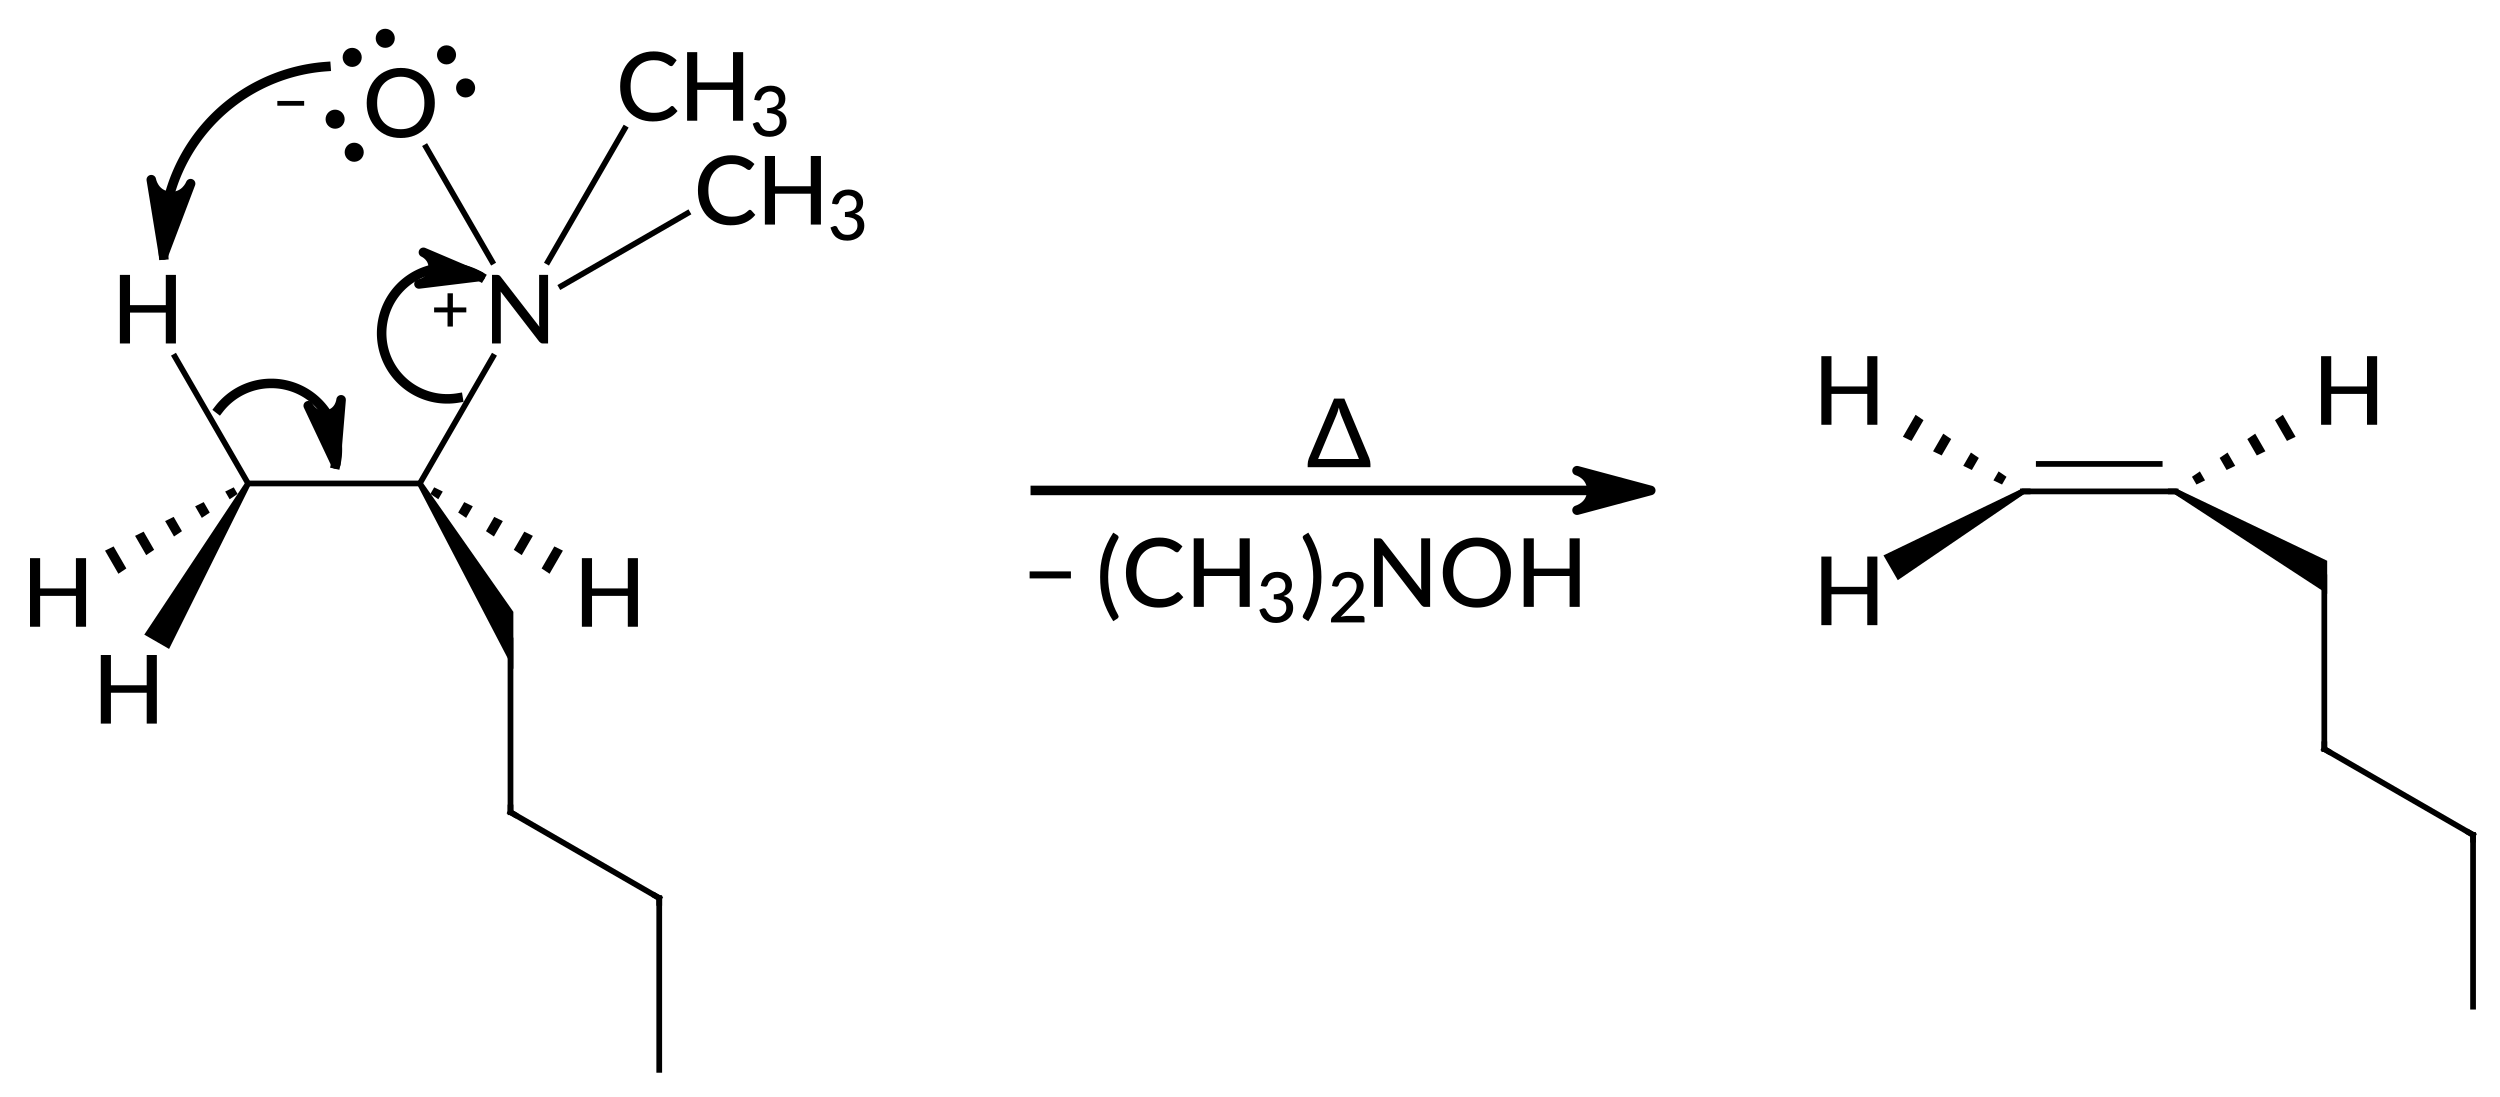 <?xml version="1.0"?>
<!DOCTYPE svg PUBLIC '-//W3C//DTD SVG 1.0//EN'
          'http://www.w3.org/TR/2001/REC-SVG-20010904/DTD/svg10.dtd'>
<svg style="fill-opacity:1; color-rendering:auto; color-interpolation:auto; text-rendering:auto; stroke:black; stroke-linecap:square; stroke-miterlimit:10; shape-rendering:auto; stroke-opacity:1; fill:black; stroke-dasharray:none; font-weight:normal; stroke-width:1; font-family:'Dialog'; font-style:normal; stroke-linejoin:miter; font-size:12px; stroke-dashoffset:0; image-rendering:auto;" xmlns="http://www.w3.org/2000/svg" width="262" viewBox="0 0 262.0 115.0" xmlns:xlink="http://www.w3.org/1999/xlink" height="115"
><!--Generated in ChemDoodle 11.7.0: PD94bWwgdmVyc2lvbj0iMS4wIiBlbmNvZGluZz0iVVRGLTgiIHN0YW5kYWxvbmU9Im5vIj8+DQo8ZCBjZHM9InM6QUNTIERvY3VtZW50IDE5OTYiIGY9InM6aWN4bWwiIGlkPSIxIiBtdj0iczozLjMuMCIgcD0iczpDaGVtRG9vZGxlIiBwYz0iaToxIiBwcj0iaToxIiB2PSJzOjExLjcuMCI+DQogICAgPHAgYjEwPSJiOnRydWUiIGIxMDU9ImI6dHJ1ZSIgYjEwNj0iYjpmYWxzZSIgYjEwNz0iYjpmYWxzZSIgYjEwOT0iYjpmYWxzZSIgYjExMD0iYjpmYWxzZSIgYjExMT0iYjp0cnVlIiBiMTEyPSJiOnRydWUiIGIxMTQ9ImI6dHJ1ZSIgYjExNT0iYjpmYWxzZSIgYjExNj0iYjp0cnVlIiBiMTE4PSJiOnRydWUiIGIxMjE9ImI6dHJ1ZSIgYjEyOT0iYjpmYWxzZSIgYjEzMT0iYjpmYWxzZSIgYjEzMj0iYjpmYWxzZSIgYjEzMz0iYjp0cnVlIiBiMTQ1PSJiOmZhbHNlIiBiMTQ2PSJiOnRydWUiIGIxNDc9ImI6ZmFsc2UiIGIxNTI9ImI6ZmFsc2UiIGIxNTU9ImI6dHJ1ZSIgYjE2Nj0iYjp0cnVlIiBiMTY3PSJiOnRydWUiIGIxNzA9ImI6ZmFsc2UiIGIxNzE9ImI6dHJ1ZSIgYjE3Mz0iYjp0cnVlIiBiMTc5PSJiOnRydWUiIGIyMDE9ImI6ZmFsc2UiIGIyMTY9ImI6dHJ1ZSIgYjIyNj0iYjp0cnVlIiBiMjI3PSJiOmZhbHNlIiBiMjM9ImI6dHJ1ZSIgYjI0PSJiOmZhbHNlIiBiMjQ1PSJiOnRydWUiIGIyNDY9ImI6dHJ1ZSIgYjI0Nz0iYjpmYWxzZSIgYjI0OD0iYjpmYWxzZSIgYjI1NT0iYjpmYWxzZSIgYjI1Nj0iYjp0cnVlIiBiMzU9ImI6ZmFsc2UiIGI0MD0iYjpmYWxzZSIgYjQxPSJiOnRydWUiIGI0Mj0iYjpmYWxzZSIgYjkwPSJiOmZhbHNlIiBiOTM9ImI6dHJ1ZSIgYzEwPSJjOjEyOCwxMjgsMTI4IiBjMTE9ImM6MTI4LDAsMCIgYzEyPSJjOjI1NSwyNTUsMjU1IiBjMTk9ImM6MCwwLDAiIGMyPSJjOjAsMCwwIiBjMz0iYzowLDAsMCIgYzQ9ImM6MTI4LDEyOCwxMjgiIGM1PSJjOjI1NSwyNTUsMjU1IiBjNj0iYzowLDAsMCIgYzc9ImM6MjU1LDI1NSwyNTUiIGM4PSJjOjAsMCwwIiBjOT0iYzowLDAsMCIgZjE9ImY6MTQuNCIgZjEwPSJmOjguMCIgZjExPSJmOjAuNTIzNTk4OCIgZjEyPSJmOjIuMCIgZjEzPSJmOjIuNSIgZjE0PSJmOjEuMCIgZjE1PSJmOjAuMCIgZjE2PSJmOjMuMCIgZjE3PSJmOjIuMCIgZjE4PSJmOjQuMCIgZjE5PSJmOjAuMTA0NzE5NzYiIGYyPSJmOjAuNiIgZjIxPSJmOjEuNiIgZjIyPSJmOjMuMCIgZjIzPSJmOjAuMCIgZjI0PSJmOjEwLjAiIGYyNT0iZjoxLjAiIGYyOD0iZjoxLjAiIGYyOT0iZjoxLjAiIGYzPSJmOjAuNSIgZjMwPSJmOjAuMyIgZjMxPSJmOjAuMyIgZjM0PSJmOjYuMCIgZjM1PSJmOjUuNDk3Nzg3IiBmMzY9ImY6MC43IiBmMzc9ImY6MS4wIiBmMzg9ImY6My4wIiBmMzk9ImY6MS4yIiBmND0iZjo1LjAiIGY0MD0iZjowLjAiIGY0MT0iZjoxLjAiIGY0Mj0iZjoxMC4wIiBmNDM9ImY6MTAuMCIgZjQ0PSJmOjAuNTIzNTk4OCIgZjQ1PSJmOjUuMCIgZjQ2PSJmOjEuMCIgZjQ3PSJmOjMuMCIgZjQ4PSJmOjEuMiIgZjQ5PSJmOjAuMCIgZjU9ImY6MC4xOCIgZjUxPSJmOjIwLjAiIGY1Mj0iZjo1LjAiIGY1Mz0iZjoxNS4wIiBmNTQ9ImY6MC4zIiBmNTU9ImY6MS4wIiBmNTY9ImY6MC41IiBmNTc9ImY6MS4wIiBmNTg9ImY6Mi4wIiBmNTk9ImY6NC4wIiBmNj0iZjoxLjA0NzE5NzYiIGY2MT0iZjoyLjAiIGY2Mj0iZjoxMC4wIiBmNjM9ImY6MS4wIiBmNjU9ImY6NS4wIiBmNjY9ImY6NC4wIiBmNjc9ImY6MjAuMCIgZjY4PSJmOjAuNCIgZjY5PSJmOjMuMCIgZjc9ImY6MS41IiBmNzA9ImY6MTIuMCIgZjcxPSJmOjEwLjAiIGY5PSJmOjAuNyIgaTE1PSJpOjIiIGkxNj0iaTowIiBpMTc9Imk6MCIgaTI9Imk6NzkyIiBpMjI9Imk6MiIgaTI2PSJpOjEiIGkzPSJpOjYxMiIgaTMzPSJpOjAiIGkzNz0iaTowIiBpND0iaTozNiIgaTQwPSJpOjEiIGk0Mz0iaToxIiBpNT0iaTozNiIgaTY9Imk6MzYiIGk3PSJpOjM2IiBpZD0iMiIgczIwPSJzOkJhc2ljIiBzMjI9InM6QW5nc3Ryb20iIHQxPSJ0OkxhdG8gTWVkaXVtLDAsMTAiIHQyPSJ0OlRpbWVzIE5ldyBSb21hbiwwLDEyIi8+DQogICAgPGFuIGE9InM6bnVsbCIgY2k9InM6bnVsbCIgY249InM6bnVsbCIgY3M9InM6bnVsbCIgZD0iczpudWxsIiBpZD0iMyIgaz0iczpudWxsIiB0PSJzOm51bGwiLz4NCiAgICA8Y3QgaWQ9IjQiLz4NCiAgICA8ZnQgaWQ9IjUiPg0KICAgICAgICA8X2YgdmFsdWU9IkxhdG8gTWVkaXVtIi8+DQogICAgPC9mdD4NCiAgICA8YSBhdDI9ImI6ZmFsc2UiIGF0Mz0iZDowLjAiIGF0ND0iaTowIiBjbzE9ImI6ZmFsc2UiIGlkPSI2IiBsPSJzOkMiIHA9InAzOjIzNy4wLDQzNi41LDAuMCIvPg0KICAgIDxhIGF0Mj0iYjpmYWxzZSIgYXQzPSJkOjAuMCIgYXQ0PSJpOjAiIGNvMT0iYjpmYWxzZSIgaWQ9IjciIGw9InM6QyIgcD0icDM6MjUzLjAsNDM2LjUsMC4wIi8+DQogICAgPGEgYXQyPSJiOmZhbHNlIiBhdDM9ImQ6MC4wIiBhdDQ9Imk6MCIgY28xPSJiOmZhbHNlIiBpZD0iOCIgbD0iczpIIiBwPSJwMzoyMTguODEzNDgsNDQ3LjAsMC4wIi8+DQogICAgPGEgYXQyPSJiOmZhbHNlIiBhdDM9ImQ6MC4wIiBhdDQ9Imk6MCIgY28xPSJiOmZhbHNlIiBpZD0iOSIgbD0iczpIIiBwPSJwMzoyMTguODEzNDgsNDI2LjAsMC4wIi8+DQogICAgPGEgYXQyPSJiOmZhbHNlIiBhdDM9ImQ6MC4wIiBhdDQ9Imk6MCIgY28xPSJiOmZhbHNlIiBpZD0iMTAiIGw9InM6QyIgcD0icDM6MjY4LjU4ODQ0LDQ0NS41LDAuMCIvPg0KICAgIDxhIGF0Mj0iYjpmYWxzZSIgYXQzPSJkOjAuMCIgYXQ0PSJpOjAiIGNvMT0iYjpmYWxzZSIgaWQ9IjExIiBsPSJzOkgiIHA9InAzOjI3MS4xODY1Miw0MjYuMCwwLjAiLz4NCiAgICA8YSBhdDI9ImI6ZmFsc2UiIGF0Mz0iZDowLjAiIGF0ND0iaTowIiBjbzE9ImI6ZmFsc2UiIGlkPSIxMiIgbD0iczpDIiBwPSJwMzoyNjguNTg4NDQsNDYzLjUsMC4wIi8+DQogICAgPGEgYXQyPSJiOmZhbHNlIiBhdDM9ImQ6MC4wIiBhdDQ9Imk6MCIgY28xPSJiOmZhbHNlIiBpZD0iMTMiIGw9InM6QyIgcD0icDM6Mjg0LjE3NjksNDcyLjQ5OTk3LDAuMCIvPg0KICAgIDxhIGF0Mj0iYjpmYWxzZSIgYXQzPSJkOjAuMCIgYXQ0PSJpOjAiIGNvMT0iYjpmYWxzZSIgaWQ9IjE0IiBsPSJzOkMiIHA9InAzOjI4NC4xNzY5LDQ5MC40OTk5NCwwLjAiLz4NCiAgICA8YiBhMT0iaTo2IiBhMj0iaTo3IiBibzI9ImI6ZmFsc2UiIGJvMz0iaToyIiBjbzE9ImI6ZmFsc2UiIGlkPSIxNSIgdD0iczpEb3VibGUiIHQxPSJ0OkRpYWxvZywwLDEwIiB6bz0iczo2NyIvPg0KICAgIDxiIGExPSJpOjYiIGEyPSJpOjgiIGJvMj0iYjpmYWxzZSIgYm8zPSJpOjIiIGNvMT0iYjpmYWxzZSIgaWQ9IjE2IiB0PSJzOlByb3RydWRpbmciIHQxPSJ0OkRpYWxvZywwLDEwIiB6bz0iczo2OSIvPg0KICAgIDxiIGExPSJpOjYiIGEyPSJpOjkiIGJvMj0iYjpmYWxzZSIgYm8zPSJpOjIiIGNvMT0iYjpmYWxzZSIgaWQ9IjE3IiB0PSJzOlJlY2Vzc2VkIiB0MT0idDpEaWFsb2csMCwxMCIgem89InM6NzEiLz4NCiAgICA8YiBhMT0iaTo3IiBhMj0iaToxMCIgYm8yPSJiOmZhbHNlIiBibzM9Imk6MiIgY28xPSJiOmZhbHNlIiBpZD0iMTgiIHQ9InM6UHJvdHJ1ZGluZyIgdDE9InQ6RGlhbG9nLDAsMTAiIHpvPSJzOjY4Ii8+DQogICAgPGIgYTE9Imk6NyIgYTI9Imk6MTEiIGJvMj0iYjpmYWxzZSIgYm8zPSJpOjIiIGNvMT0iYjpmYWxzZSIgaWQ9IjE5IiB0PSJzOlJlY2Vzc2VkIiB0MT0idDpEaWFsb2csMCwxMCIgem89InM6NzAiLz4NCiAgICA8YiBhMT0iaToxMCIgYTI9Imk6MTIiIGJvMj0iYjpmYWxzZSIgYm8zPSJpOjIiIGNvMT0iYjpmYWxzZSIgaWQ9IjIwIiB0PSJzOlNpbmdsZSIgdDE9InQ6RGlhbG9nLDAsMTAiIHpvPSJzOjcyIi8+DQogICAgPGIgYTE9Imk6MTIiIGEyPSJpOjEzIiBibzI9ImI6ZmFsc2UiIGJvMz0iaToyIiBjbzE9ImI6ZmFsc2UiIGlkPSIyMSIgdD0iczpTaW5nbGUiIHQxPSJ0OkRpYWxvZywwLDEwIiB6bz0iczo3MyIvPg0KICAgIDxiIGExPSJpOjEzIiBhMj0iaToxNCIgYm8yPSJiOmZhbHNlIiBibzM9Imk6MiIgY28xPSJiOmZhbHNlIiBpZD0iMjIiIHQ9InM6U2luZ2xlIiB0MT0idDpEaWFsb2csMCwxMCIgem89InM6NzQiLz4NCiAgICA8YSBhdDI9ImI6ZmFsc2UiIGF0Mz0iZDowLjAiIGF0ND0iaTowIiBjbzE9ImI6ZmFsc2UiIGlkPSIyMyIgbD0iczpDIiBwPSJwMzo1MS4wLDQzNS42NjY3LDAuMCIvPg0KICAgIDxhIGF0Mj0iYjpmYWxzZSIgYXQzPSJkOjAuMCIgYXQ0PSJpOjAiIGNvMT0iYjpmYWxzZSIgaWQ9IjI0IiBsPSJzOkMiIHA9InAzOjY5LjAsNDM1LjY2NjcsMC4wIi8+DQogICAgPGEgYXQyPSJiOmZhbHNlIiBhdDM9ImQ6MC4wIiBhdDQ9Imk6MCIgY28xPSJiOmZhbHNlIiBpZD0iMjUiIGw9InM6SCIgcD0icDM6MzEuMDgxNDEzLDQ0Ny4xNjY3LDAuMCIvPg0KICAgIDxhIGF0Mj0iYjpmYWxzZSIgYXQzPSJkOjAuMCIgYXQ0PSJpOjAiIGNvMT0iYjpmYWxzZSIgaWQ9IjI2IiBsPSJzOkgiIHA9InAzOjM4LjUsNDU3LjMxNzMyLDAuMCIvPg0KICAgIDxhIGF0Mj0iYjpmYWxzZSIgYXQzPSJkOjAuMCIgYXQ0PSJpOjAiIGNvMT0iYjpmYWxzZSIgaWQ9IjI3IiBsPSJzOkgiIHA9InAzOjQwLjUsNDE3LjQ4MDE2LDAuMCIvPg0KICAgIDxhIGF0Mj0iYjpmYWxzZSIgYXQzPSJkOjAuMCIgYXQ0PSJpOjAiIGNvMT0iYjpmYWxzZSIgaWQ9IjI4IiBsPSJzOkgiIHA9InAzOjg4LjkxODU4LDQ0Ny4xNjY3LDAuMCIvPg0KICAgIDxhIGF0Mj0iYjpmYWxzZSIgYXQzPSJkOjAuMCIgYXQ0PSJpOjAiIGNvMT0iYjpmYWxzZSIgaWQ9IjI5IiBsPSJzOkMiIHA9InAzOjc4LjUsNDUyLjEyMTIsMC4wIi8+DQogICAgPGEgYXQyPSJiOmZhbHNlIiBhdDM9ImQ6MC4wIiBhdDQ9Imk6MCIgY28xPSJiOmZhbHNlIiBpZD0iMzAiIGw9InM6TiIgcD0icDM6NzkuNSw0MTcuNDgwMTYsMC4wIj4NCiAgICAgICAgPGMgYT0iYjpmYWxzZSIgYzQ9ImM6MCwwLDAiIGNvMT0iYjpmYWxzZSIgaWQ9IjMxIiBtPSJmOjEuMCIgcD0icDM6NzIuMTgyMDcsNDE3LjQ4MDE2LDAuMCIvPg0KICAgIDwvYT4NCiAgICA8YSBhdDI9ImI6ZmFsc2UiIGF0Mz0iZDowLjAiIGF0ND0iaTowIiBjbzE9ImI6ZmFsc2UiIGlkPSIzMiIgbD0iczpDIiBwPSJwMzo3OC41LDQ3MC4xMjEyLDAuMCIvPg0KICAgIDxhIGF0Mj0iYjpmYWxzZSIgYXQzPSJkOjAuMCIgYXQ0PSJpOjAiIGNvMT0iYjpmYWxzZSIgaWQ9IjMzIiBsPSJzOk8iIHA9InAzOjY3LjAsMzk1LjgyOTUzLDAuMCI+DQogICAgICAgIDxjIGE9ImI6ZmFsc2UiIGM0PSJjOjAsMCwwIiBjbzE9ImI6ZmFsc2UiIGlkPSIzNCIgbT0iZjotMS4wIiBwPSJwMzo1NS40NzAxMjMsMzk1LjgyOTUzLDAuMCIvPg0KICAgICAgICA8c3kgYT0iYjpmYWxzZSIgYzQ9ImM6MCwwLDAiIGNvMT0iYjpmYWxzZSIgaWQ9IjM1IiBwPSJwMzo3Mi43OTU4NCwzOTIuNDgzMjgsMC4wIiB0PSJpOjEiLz4NCiAgICAgICAgPHN5IGE9ImI6ZmFsc2UiIGM0PSJjOjAsMCwwIiBjbzE9ImI6ZmFsc2UiIGlkPSIzNiIgcD0icDM6NjMuNjQyMzgsMzkwLjAxMzk4LDAuMCIgdD0iaToxIi8+DQogICAgICAgIDxzeSBhPSJiOmZhbHNlIiBjND0iYzowLDAsMCIgY28xPSJiOmZhbHNlIiBpZD0iMzciIHA9InAzOjYxLjEyMTQsMzk5LjIyMzUsMC4wIiB0PSJpOjEiLz4NCiAgICA8L2E+DQogICAgPGEgYXQyPSJiOmZhbHNlIiBhdDM9ImQ6MC4wIiBhdDQ9Imk6MCIgYjE0Nz0iYjp0cnVlIiBjbzE9ImI6ZmFsc2UiIGkxNj0iaToyIiBpZD0iMzgiIGw9InM6QyIgcD0icDM6OTMuMCwzOTQuMDk3NDcsMC4wIi8+DQogICAgPGEgYXQyPSJiOmZhbHNlIiBhdDM9ImQ6MC4wIiBhdDQ9Imk6MCIgYjE0Nz0iYjp0cnVlIiBjbzE9ImI6ZmFsc2UiIGkxNj0iaToyIiBpZD0iMzkiIGw9InM6QyIgcD0icDM6MTAxLjE1MDYyLDQwNC45ODAxNiwwLjAiLz4NCiAgICA8YSBhdDI9ImI6ZmFsc2UiIGF0Mz0iZDowLjAiIGF0ND0iaTowIiBjbzE9ImI6ZmFsc2UiIGlkPSI0MCIgbD0iczpDIiBwPSJwMzo5NC4wODg0NTUsNDc5LjEyMTIsMC4wIi8+DQogICAgPGEgYXQyPSJiOmZhbHNlIiBhdDM9ImQ6MC4wIiBhdDQ9Imk6MCIgY28xPSJiOmZhbHNlIiBpZD0iNDEiIGw9InM6QyIgcD0icDM6OTQuMDg4NDU1LDQ5Ny4xMjExNSwwLjAiLz4NCiAgICA8YiBhMT0iaToyMyIgYTI9Imk6MjQiIGJvMj0iYjpmYWxzZSIgYm8zPSJpOjIiIGNvMT0iYjpmYWxzZSIgaWQ9IjQyIiB0PSJzOlNpbmdsZSIgdDE9InQ6RGlhbG9nLDAsMTAiIHpvPSJzOjQwIi8+DQogICAgPGIgYTE9Imk6MjMiIGEyPSJpOjI1IiBibzI9ImI6ZmFsc2UiIGJvMz0iaToyIiBjbzE9ImI6ZmFsc2UiIGlkPSI0MyIgdD0iczpSZWNlc3NlZCIgdDE9InQ6RGlhbG9nLDAsMTAiIHpvPSJzOjYzIi8+DQogICAgPGIgYTE9Imk6MjMiIGEyPSJpOjI2IiBibzI9ImI6ZmFsc2UiIGJvMz0iaToyIiBjbzE9ImI6ZmFsc2UiIGlkPSI0NCIgdD0iczpQcm90cnVkaW5nIiB0MT0idDpEaWFsb2csMCwxMCIgem89InM6NjUiLz4NCiAgICA8YiBhMT0iaToyMyIgYTI9Imk6MjciIGJvMj0iYjpmYWxzZSIgYm8zPSJpOjIiIGNvMT0iYjpmYWxzZSIgaWQ9IjQ1IiB0PSJzOlNpbmdsZSIgdDE9InQ6RGlhbG9nLDAsMTAiIHpvPSJzOjQyIi8+DQogICAgPGIgYTE9Imk6MjQiIGEyPSJpOjI4IiBibzI9ImI6ZmFsc2UiIGJvMz0iaToyIiBjbzE9ImI6ZmFsc2UiIGlkPSI0NiIgdD0iczpSZWNlc3NlZCIgdDE9InQ6RGlhbG9nLDAsMTAiIHpvPSJzOjY0Ii8+DQogICAgPGIgYTE9Imk6MjQiIGEyPSJpOjI5IiBibzI9ImI6ZmFsc2UiIGJvMz0iaToyIiBjbzE9ImI6ZmFsc2UiIGlkPSI0NyIgdD0iczpQcm90cnVkaW5nIiB0MT0idDpEaWFsb2csMCwxMCIgem89InM6NjYiLz4NCiAgICA8YiBhMT0iaToyNCIgYTI9Imk6MzAiIGJvMj0iYjpmYWxzZSIgYm8zPSJpOjIiIGNvMT0iYjpmYWxzZSIgaWQ9IjQ4IiB0PSJzOlNpbmdsZSIgdDE9InQ6RGlhbG9nLDAsMTAiIHpvPSJzOjQxIi8+DQogICAgPGIgYTE9Imk6MjkiIGEyPSJpOjMyIiBibzI9ImI6ZmFsc2UiIGJvMz0iaToyIiBjbzE9ImI6ZmFsc2UiIGlkPSI0OSIgdD0iczpTaW5nbGUiIHQxPSJ0OkRpYWxvZywwLDEwIiB6bz0iczo3NSIvPg0KICAgIDxiIGExPSJpOjMwIiBhMj0iaTozMyIgYm8yPSJiOmZhbHNlIiBibzM9Imk6MiIgY28xPSJiOmZhbHNlIiBpZD0iNTAiIHQ9InM6U2luZ2xlIiB0MT0idDpEaWFsb2csMCwxMCIgem89InM6NDUiLz4NCiAgICA8YiBhMT0iaTozMCIgYTI9Imk6MzgiIGJvMj0iYjpmYWxzZSIgYm8zPSJpOjIiIGNvMT0iYjpmYWxzZSIgaWQ9IjUxIiB0PSJzOlNpbmdsZSIgdDE9InQ6RGlhbG9nLDAsMTAiIHpvPSJzOjQ0Ii8+DQogICAgPGIgYTE9Imk6MzAiIGEyPSJpOjM5IiBibzI9ImI6ZmFsc2UiIGJvMz0iaToyIiBjbzE9ImI6ZmFsc2UiIGlkPSI1MiIgdD0iczpTaW5nbGUiIHQxPSJ0OkRpYWxvZywwLDEwIiB6bz0iczo0MyIvPg0KICAgIDxiIGExPSJpOjMyIiBhMj0iaTo0MCIgYm8yPSJiOmZhbHNlIiBibzM9Imk6MiIgY28xPSJiOmZhbHNlIiBpZD0iNTMiIHQ9InM6U2luZ2xlIiB0MT0idDpEaWFsb2csMCwxMCIgem89InM6NzYiLz4NCiAgICA8YiBhMT0iaTo0MCIgYTI9Imk6NDEiIGJvMj0iYjpmYWxzZSIgYm8zPSJpOjIiIGNvMT0iYjpmYWxzZSIgaWQ9IjU0IiB0PSJzOlNpbmdsZSIgdDE9InQ6RGlhbG9nLDAsMTAiIHpvPSJzOjc3Ii8+DQogICAgPGwgY28xPSJiOmZhbHNlIiBpZD0iNTUiIGwxPSJmOjEuNTcwNzk2NCIgbDEwPSJiOmZhbHNlIiBsMTE9ImI6ZmFsc2UiIGwxMj0iZjo1LjAiIGwxMz0iZjo1LjAiIGwyPSJiOmZhbHNlIiBsMz0iYjpmYWxzZSIgbDQ9ImI6ZmFsc2UiIGw4PSJiOmZhbHNlIiBsOT0iYjpmYWxzZSIgcDE9InAyOjU5LjE1OTI0LDM5MS45ODEwNSIgcDI9InAyOjQyLjEzOTcsNDExLjcyNjYyIiBzaDIyPSJmOjAuMCIgc2gzPSJiOmZhbHNlIiBzaDQ9ImI6ZmFsc2UiIHNoNT0iYjpmYWxzZSI+DQogICAgICAgIDxhdyBhcjM9ImI6dHJ1ZSIgYXI0PSJiOnRydWUiIGFyNT0iYjpmYWxzZSIgaWQ9IjU2IiBwPSJiOmZhbHNlIiB0PSJzOkZ1bGwiLz4NCiAgICA8L2w+DQogICAgPGwgY28xPSJiOmZhbHNlIiBpZD0iNTciIGwxPSJmOjIuNzA0MTYyMSIgbDEwPSJiOmZhbHNlIiBsMTE9ImI6ZmFsc2UiIGwxMj0iZjo1LjAiIGwxMz0iZjo1LjAiIGwyPSJiOmZhbHNlIiBsMz0iYjpmYWxzZSIgbDQ9ImI6ZmFsc2UiIGw4PSJiOnRydWUiIGw5PSJiOmZhbHNlIiBwMT0icDI6NDcuOTU4NzI1LDQyNy44NjQzOCIgcDI9InAyOjYwLjE4NzUxNSw0MzMuNjM1NSIgc2gyMj0iZjowLjAiIHNoMz0iYjpmYWxzZSIgc2g0PSJiOmZhbHNlIiBzaDU9ImI6ZmFsc2UiPg0KICAgICAgICA8YXcgYXIzPSJiOnRydWUiIGFyND0iYjp0cnVlIiBhcjU9ImI6ZmFsc2UiIGlkPSI1OCIgcD0iYjpmYWxzZSIgdD0iczpGdWxsIi8+DQogICAgPC9sPg0KICAgIDxsIGNvMT0iYjpmYWxzZSIgaWQ9IjU5IiBsMT0iZjozLjgzMjUyNDUiIGwxMD0iYjpmYWxzZSIgbDExPSJiOmZhbHNlIiBsMTI9ImY6NS4wIiBsMTM9ImY6NS4wIiBsMj0iYjpmYWxzZSIgbDM9ImI6ZmFsc2UiIGw0PSJiOmZhbHNlIiBsOD0iYjp0cnVlIiBsOT0iYjpmYWxzZSIgcDE9InAyOjczLjAwNTIzLDQyNi43MDcxIiBwMj0icDI6NzUuMzMwMTI0LDQxMy45NzQ5IiBzaDIyPSJmOjAuMCIgc2gzPSJiOmZhbHNlIiBzaDQ9ImI6ZmFsc2UiIHNoNT0iYjpmYWxzZSI+DQogICAgICAgIDxhdyBhcjM9ImI6dHJ1ZSIgYXI0PSJiOnRydWUiIGFyNT0iYjpmYWxzZSIgaWQ9IjYwIiBwPSJiOmZhbHNlIiB0PSJzOkZ1bGwiLz4NCiAgICA8L2w+DQogICAgPGwgYzc9ImM6MCwwLDAiIGNvMT0iYjpmYWxzZSIgaWQ9IjYxIiBsMT0iZjowLjAiIGwxMD0iYjpmYWxzZSIgbDExPSJiOmZhbHNlIiBsMTI9ImY6NS4wIiBsMTM9ImY6NS4wIiBsMj0iYjpmYWxzZSIgbDM9ImI6ZmFsc2UiIGw0PSJiOmZhbHNlIiBsOD0iYjpmYWxzZSIgbDk9ImI6ZmFsc2UiIHAxPSJwMjoxMzMuNSw0MzYuMzk3NDYiIHAyPSJwMjoxOTguMCw0MzYuMzk3NDYiIHNoMjI9ImY6MC4wIiBzaDM9ImI6ZmFsc2UiIHNoND0iYjpmYWxzZSIgc2g1PSJiOmZhbHNlIj4NCiAgICAgICAgPGF3IGFyMz0iYjp0cnVlIiBhcjQ9ImI6dHJ1ZSIgYXI1PSJiOmZhbHNlIiBpZD0iNjIiIHA9ImI6ZmFsc2UiIHQ9InM6RnVsbCIvPg0KICAgIDwvbD4NCiAgICA8bGEgYzc9ImM6MCwwLDAiIGNvMT0iYjpmYWxzZSIgaWQ9IjYzIiBwMT0icDI6MTY1LjMzMzM0LDQzMC40NDY4NyIgcDI9InAyOjE2NS4zMzMzNCw0MzAuNDQ2ODciIHNoMjI9ImY6MC4wIiBzaDM9ImI6ZmFsc2UiIHNoND0iYjpmYWxzZSIgc2g1PSJiOmZhbHNlIiB0PSJzOj8iIHQyPSJ0OkxhdG8gTWVkaXVtLDAsMTAiPg0KICAgICAgICA8X2YgYT0iaTowIiB3PSJmOi0xLjAiPg0KICAgICAgICAgICAgPHI+Pzwvcj4NCiAgICAgICAgPC9fZj4NCiAgICA8L2xhPg0KICAgIDxsYSBjNz0iYzowLDAsMCIgY28xPSJiOmZhbHNlIiBpZD0iNjQiIHAxPSJwMjoxMzUuMDY2NjUsNDQ1LjA0Njg4IiBwMj0icDI6MTM1LjA2NjY1LDQ0NS4wNDY4OCIgc2gyMj0iZjowLjAiIHNoMz0iYjpmYWxzZSIgc2g0PSJiOmZhbHNlIiBzaDU9ImI6ZmFsc2UiIHQ9InM6PyAoQ0gzKTJOT0giIHQyPSJ0OkxhdG8gTWVkaXVtLDAsMTAiPg0KICAgICAgICA8X2YgYT0iaTowIiB3PSJmOi0xLjAiPg0KICAgICAgICAgICAgPHI+PyAoQ0g8L3I+DQogICAgICAgICAgICA8ciBkPSJzOlwiPjM8L3I+DQogICAgICAgICAgICA8cj4pPC9yPg0KICAgICAgICAgICAgPHIgZD0iczpcIj4yPC9yPg0KICAgICAgICAgICAgPHI+Tk9IPC9yPg0KICAgICAgICA8L19mPg0KICAgIDwvbGE+DQo8L2Q+DQo=--><defs id="genericDefs"
  /><g
  ><g transform="translate(-25,-385)" style="text-rendering:geometricPrecision; color-rendering:optimizeQuality; color-interpolation:linearRGB; stroke-linecap:butt; image-rendering:optimizeQuality;"
    ><path style="fill:none;" d="M59.159 391.981 A18.433 18.433 0 0 0 42.14 411.727"
      /><path d="M42.14 411.727 L40.855 403.83 C40.855 403.83 41.112 405.41 42.76 405.576 C44.408 405.742 44.975 404.246 44.975 404.246 Z" style="stroke-linecap:square; stroke-linejoin:round; stroke:none;"
      /><path d="M42.14 411.727 L40.855 403.83 C40.855 403.83 41.112 405.41 42.76 405.576 C44.408 405.742 44.975 404.246 44.975 404.246 Z" style="fill:none; stroke-linecap:square; stroke-linejoin:round;"
      /><path style="fill:none;" d="M60.188 433.635 A6.926 6.926 0 0 0 47.959 427.864"
    /></g
    ><g transform="translate(-25,-385)" style="font-size:10px; text-rendering:geometricPrecision; image-rendering:optimizeQuality; color-rendering:optimizeQuality; font-family:'Lato Medium'; stroke-linejoin:round; color-interpolation:linearRGB;"
    ><path style="stroke:none;" d="M60.188 433.635 L57.303 427.521 C57.303 427.521 57.88 428.743 59.258 428.494 C60.635 428.245 60.747 426.898 60.747 426.898 Z"
      /><path style="fill:none;" d="M60.188 433.635 L57.303 427.521 C57.303 427.521 57.88 428.743 59.258 428.494 C60.635 428.245 60.747 426.898 60.747 426.898 Z"
      /><path d="M75.33 413.975 A6.878 6.878 0 1 0 73.005 426.707" style="fill:none; stroke-linecap:butt; stroke-linejoin:miter;"
      /><path style="stroke:none;" d="M75.33 413.975 L68.907 414.76 C68.907 414.76 70.191 414.603 70.379 413.276 C70.566 411.949 69.375 411.443 69.375 411.443 Z"
      /><path style="fill:none;" d="M75.33 413.975 L68.907 414.76 C68.907 414.76 70.191 414.603 70.379 413.276 C70.566 411.949 69.375 411.443 69.375 411.443 Z"
      /><line x1="133.5" x2="191.6" y1="436.397" style="stroke-linecap:butt; fill:none; stroke-linejoin:miter;" y2="436.397"
      /><path style="stroke:none;" d="M198 436.397 L190.273 438.468 C190.273 438.468 191.818 438.054 191.818 436.397 C191.818 434.741 190.273 434.327 190.273 434.327 Z"
      /><path style="fill:none;" d="M198 436.397 L190.273 438.468 C190.273 438.468 191.818 438.054 191.818 436.397 C191.818 434.741 190.273 434.327 190.273 434.327 Z"
      /><path style="stroke:none;" d="M163.138 433.103 L167.419 433.103 L165.544 428.509 Q165.482 428.353 165.419 428.15 Q165.357 427.947 165.31 427.712 Q165.247 427.962 165.185 428.166 Q165.122 428.353 165.06 428.509 L163.138 433.103 ZM168.497 433.009 Q168.622 433.337 168.622 433.65 L168.622 433.962 L162.044 433.962 L162.044 433.65 Q162.044 433.509 162.076 433.353 Q162.107 433.197 162.169 433.025 L164.81 426.775 L165.888 426.775 L168.497 433.009 Z"
      /><path style="stroke:none;" d="M132.903 444.883 L137.231 444.883 L137.231 445.617 L132.903 445.617 L132.903 444.883 Z"
      /><path style="stroke:none;" d="M141.137 445.461 Q141.137 446.523 141.403 447.539 Q141.668 448.539 142.168 449.43 Q142.262 449.602 142.215 449.68 Q142.184 449.773 142.09 449.836 L141.668 450.102 Q141.293 449.523 141.028 448.945 Q140.762 448.383 140.59 447.82 Q140.434 447.242 140.356 446.664 Q140.293 446.07 140.293 445.461 Q140.293 444.852 140.356 444.273 Q140.434 443.68 140.59 443.117 Q140.762 442.539 141.028 441.977 Q141.293 441.398 141.668 440.82 L142.09 441.086 Q142.184 441.148 142.215 441.242 Q142.262 441.32 142.168 441.492 Q141.668 442.383 141.403 443.398 Q141.137 444.398 141.137 445.461 ZM148.452 447.055 Q148.53 447.055 148.608 447.133 L149.014 447.586 Q148.577 448.117 147.936 448.398 Q147.311 448.68 146.421 448.68 Q145.639 448.68 144.999 448.414 Q144.374 448.148 143.921 447.664 Q143.483 447.164 143.233 446.492 Q142.999 445.82 142.999 445.008 Q142.999 444.195 143.249 443.523 Q143.514 442.852 143.968 442.367 Q144.436 441.883 145.077 441.617 Q145.733 441.336 146.514 441.336 Q147.28 441.336 147.874 441.586 Q148.483 441.836 148.921 442.258 L148.561 442.758 Q148.53 442.805 148.468 442.852 Q148.421 442.883 148.343 442.883 Q148.249 442.883 148.108 442.789 Q147.983 442.68 147.78 442.57 Q147.577 442.445 147.264 442.352 Q146.968 442.258 146.514 442.258 Q145.983 442.258 145.53 442.445 Q145.093 442.633 144.764 442.992 Q144.436 443.336 144.264 443.852 Q144.093 444.367 144.093 445.008 Q144.093 445.664 144.264 446.18 Q144.452 446.68 144.78 447.039 Q145.108 447.398 145.546 447.586 Q145.983 447.773 146.499 447.773 Q146.811 447.773 147.046 447.742 Q147.296 447.695 147.499 447.617 Q147.718 447.539 147.905 447.43 Q148.093 447.305 148.264 447.148 Q148.311 447.102 148.343 447.086 Q148.389 447.055 148.452 447.055 ZM155.976 441.414 L155.976 448.602 L154.914 448.602 L154.914 445.367 L151.164 445.367 L151.164 448.602 L150.101 448.602 L150.101 441.414 L151.164 441.414 L151.164 444.586 L154.914 444.586 L154.914 441.414 L155.976 441.414 Z"
      /><path style="stroke:none;" d="M157.133 446.413 Q157.18 446.053 157.336 445.772 Q157.492 445.491 157.711 445.303 Q157.945 445.116 158.226 445.022 Q158.523 444.928 158.867 444.928 Q159.211 444.928 159.492 445.022 Q159.773 445.116 159.976 445.303 Q160.18 445.475 160.289 445.725 Q160.398 445.975 160.398 446.272 Q160.398 446.522 160.336 446.725 Q160.273 446.913 160.164 447.053 Q160.055 447.194 159.883 447.303 Q159.726 447.397 159.523 447.459 Q160.023 447.6 160.273 447.913 Q160.523 448.225 160.523 448.709 Q160.523 449.069 160.383 449.366 Q160.242 449.663 159.992 449.866 Q159.758 450.069 159.43 450.178 Q159.117 450.288 158.758 450.288 Q158.351 450.288 158.055 450.194 Q157.758 450.084 157.539 449.913 Q157.336 449.725 157.195 449.475 Q157.07 449.209 156.976 448.913 L157.289 448.788 Q157.398 448.725 157.508 448.756 Q157.633 448.772 157.68 448.881 Q157.742 448.991 157.805 449.131 Q157.883 449.256 157.992 449.381 Q158.117 449.506 158.289 449.6 Q158.476 449.678 158.758 449.678 Q159.023 449.678 159.211 449.6 Q159.414 449.506 159.539 449.366 Q159.68 449.225 159.742 449.069 Q159.805 448.897 159.805 448.725 Q159.805 448.522 159.758 448.35 Q159.711 448.178 159.555 448.069 Q159.414 447.944 159.148 447.881 Q158.898 447.803 158.492 447.803 L158.492 447.288 Q158.836 447.272 159.055 447.209 Q159.289 447.147 159.43 447.038 Q159.586 446.913 159.648 446.756 Q159.711 446.584 159.711 446.397 Q159.711 446.178 159.633 446.022 Q159.57 445.85 159.445 445.756 Q159.336 445.647 159.164 445.6 Q159.008 445.538 158.82 445.538 Q158.633 445.538 158.476 445.6 Q158.32 445.647 158.195 445.756 Q158.07 445.85 157.976 445.991 Q157.898 446.116 157.867 446.272 Q157.805 446.413 157.726 446.459 Q157.648 446.506 157.508 446.475 L157.133 446.413 Z"
      /><path style="stroke:none;" d="M162.626 445.461 Q162.626 444.398 162.361 443.398 Q162.095 442.383 161.579 441.492 Q161.501 441.32 161.532 441.242 Q161.579 441.148 161.673 441.086 L162.111 440.82 Q162.486 441.398 162.736 441.977 Q163.001 442.539 163.157 443.117 Q163.329 443.68 163.407 444.273 Q163.486 444.852 163.486 445.461 Q163.486 446.07 163.407 446.664 Q163.329 447.242 163.157 447.82 Q163.001 448.383 162.736 448.945 Q162.486 449.523 162.111 450.102 L161.673 449.836 Q161.579 449.773 161.532 449.68 Q161.501 449.602 161.579 449.43 Q162.095 448.539 162.361 447.539 Q162.626 446.523 162.626 445.461 Z"
      /><path style="stroke:none;" d="M167.751 449.553 Q167.876 449.553 167.939 449.616 Q168.001 449.678 168.001 449.788 L168.001 450.225 L164.486 450.225 L164.486 449.975 Q164.486 449.913 164.517 449.834 Q164.548 449.741 164.611 449.678 L166.267 448.022 Q166.486 447.803 166.642 447.616 Q166.814 447.428 166.923 447.241 Q167.048 447.038 167.111 446.834 Q167.173 446.631 167.173 446.413 Q167.173 446.194 167.095 446.038 Q167.032 445.866 166.907 445.756 Q166.798 445.647 166.626 445.6 Q166.47 445.538 166.282 445.538 Q166.095 445.538 165.923 445.6 Q165.767 445.647 165.642 445.756 Q165.517 445.85 165.439 445.991 Q165.361 446.116 165.314 446.272 Q165.267 446.413 165.189 446.459 Q165.111 446.506 164.954 446.475 L164.595 446.413 Q164.642 446.053 164.782 445.772 Q164.939 445.491 165.157 445.303 Q165.392 445.116 165.689 445.022 Q165.986 444.928 166.314 444.928 Q166.657 444.928 166.939 445.038 Q167.236 445.131 167.439 445.319 Q167.657 445.506 167.782 445.788 Q167.907 446.053 167.907 446.397 Q167.907 446.678 167.814 446.928 Q167.736 447.178 167.579 447.413 Q167.439 447.631 167.236 447.85 Q167.048 448.069 166.829 448.288 L165.501 449.647 Q165.657 449.6 165.814 449.584 Q165.97 449.553 166.095 449.553 L167.751 449.553 Z"
      /><path style="stroke:none;" d="M174.876 441.414 L174.876 448.602 L174.329 448.602 Q174.204 448.602 174.126 448.555 Q174.048 448.508 173.954 448.414 L169.907 443.164 Q169.923 443.305 169.923 443.43 Q169.923 443.555 169.923 443.68 L169.923 448.602 L169.001 448.602 L169.001 441.414 L169.548 441.414 Q169.689 441.414 169.751 441.461 Q169.829 441.492 169.907 441.602 L173.97 446.852 Q173.954 446.711 173.939 446.57 Q173.939 446.43 173.939 446.305 L173.939 441.414 L174.876 441.414 ZM183.344 445.008 Q183.344 445.82 183.078 446.492 Q182.828 447.164 182.359 447.648 Q181.891 448.133 181.234 448.414 Q180.578 448.68 179.781 448.68 Q178.984 448.68 178.328 448.414 Q177.672 448.133 177.203 447.648 Q176.734 447.164 176.469 446.492 Q176.203 445.82 176.203 445.008 Q176.203 444.211 176.469 443.539 Q176.734 442.867 177.203 442.383 Q177.672 441.883 178.328 441.617 Q178.984 441.336 179.781 441.336 Q180.578 441.336 181.234 441.617 Q181.891 441.883 182.359 442.383 Q182.828 442.867 183.078 443.539 Q183.344 444.211 183.344 445.008 ZM182.25 445.008 Q182.25 444.367 182.078 443.867 Q181.906 443.352 181.578 443.008 Q181.25 442.648 180.797 442.461 Q180.344 442.258 179.781 442.258 Q179.203 442.258 178.75 442.461 Q178.297 442.648 177.969 443.008 Q177.641 443.352 177.469 443.867 Q177.297 444.367 177.297 445.008 Q177.297 445.664 177.469 446.164 Q177.641 446.664 177.969 447.023 Q178.297 447.383 178.75 447.57 Q179.203 447.758 179.781 447.758 Q180.344 447.758 180.797 447.57 Q181.25 447.383 181.578 447.023 Q181.906 446.664 182.078 446.164 Q182.25 445.664 182.25 445.008 ZM190.556 441.414 L190.556 448.602 L189.494 448.602 L189.494 445.367 L185.744 445.367 L185.744 448.602 L184.681 448.602 L184.681 441.414 L185.744 441.414 L185.744 444.586 L189.494 444.586 L189.494 441.414 L190.556 441.414 Z"
      /><line x1="237" x2="253" y1="436.5" style="stroke-linecap:butt; fill:none; stroke-linejoin:miter; stroke-width:0.6;" y2="436.5"
      /><line x1="238.663" x2="251.337" y1="433.62" style="stroke-linecap:butt; fill:none; stroke-linejoin:miter; stroke-width:0.6;" y2="433.62"
      /><path d="M252.85 436.76 L253.15 436.24 L268.888 443.768 L268.888 447.232 Z" style="stroke-width:0.6; stroke-linecap:butt; stroke:none; stroke-linejoin:miter;"
      /><path d="M236.85 436.24 L237.15 436.76 L223.887 445.803 L222.387 443.205 Z" style="stroke-width:0.6; stroke-linecap:butt; stroke:none; stroke-linejoin:miter;"
      /><path d="M264.246 428.47 L263.417 429.035 L264.673 431.211 L264.673 431.211 L265.577 430.776 L265.577 430.776 L264.246 428.47 ZM261.346 430.447 L260.517 431.012 L260.517 431.012 L261.511 432.734 L261.511 432.734 L262.415 432.298 L262.415 432.298 L261.346 430.447 ZM258.446 432.425 L257.618 432.99 L258.349 434.256 L258.349 434.256 L259.252 433.821 L258.446 432.425 ZM255.546 434.402 L254.718 434.967 L254.718 434.967 L255.186 435.779 L255.186 435.779 L256.09 435.344 L256.09 435.344 L255.546 434.402 Z" style="stroke-width:0.6; stroke-linecap:butt; stroke:none; stroke-linejoin:miter;"
      /><path d="M225.754 428.47 L224.423 430.776 L225.327 431.211 L225.327 431.211 L226.583 429.035 L226.583 429.035 L225.754 428.47 ZM228.654 430.447 L227.585 432.298 L228.489 432.734 L228.489 432.734 L229.483 431.012 L229.483 431.012 L228.654 430.447 ZM231.554 432.425 L230.748 433.821 L230.748 433.821 L231.651 434.256 L232.382 432.99 L232.382 432.99 L231.554 432.425 ZM234.454 434.402 L233.91 435.344 L233.91 435.344 L234.814 435.779 L235.282 434.967 L235.282 434.967 L234.454 434.402 Z" style="stroke-width:0.6; stroke-linecap:butt; stroke:none; stroke-linejoin:miter;"
      /><line x1="268.588" x2="268.588" y1="445.5" style="stroke-linecap:butt; fill:none; stroke-linejoin:miter; stroke-width:0.6;" y2="463.5"
      /><line x1="268.588" x2="284.177" y1="463.5" style="stroke-linecap:butt; fill:none; stroke-linejoin:miter; stroke-width:0.6;" y2="472.5"
      /><line x1="284.177" x2="284.177" y1="472.5" style="stroke-linecap:butt; fill:none; stroke-linejoin:miter; stroke-width:0.6;" y2="490.5"
    /></g
    ><g transform="translate(-25,-385)" style="stroke-linecap:butt; font-size:10px; text-rendering:geometricPrecision; image-rendering:optimizeQuality; color-rendering:optimizeQuality; font-family:'Lato Medium'; color-interpolation:linearRGB; stroke-width:0.6; stroke-miterlimit:5;"
    ><path style="fill:none;" d="M236.567 436.75 L237 436.5 L237.5 436.5"
      /><path style="stroke:none;" d="M221.751 443.328 L221.751 450.516 L220.689 450.516 L220.689 447.281 L216.939 447.281 L216.939 450.516 L215.876 450.516 L215.876 443.328 L216.939 443.328 L216.939 446.5 L220.689 446.5 L220.689 443.328 L221.751 443.328 Z"
      /><path style="fill:none;" d="M253.433 436.75 L253 436.5 L252.5 436.5"
      /><path style="stroke:none;" d="M221.751 422.328 L221.751 429.516 L220.689 429.516 L220.689 426.281 L216.939 426.281 L216.939 429.516 L215.876 429.516 L215.876 422.328 L216.939 422.328 L216.939 425.5 L220.689 425.5 L220.689 422.328 L221.751 422.328 Z"
      /><path style="stroke:none;" d="M274.124 422.328 L274.124 429.516 L273.062 429.516 L273.062 426.281 L269.312 426.281 L269.312 429.516 L268.249 429.516 L268.249 422.328 L269.312 422.328 L269.312 425.5 L273.062 425.5 L273.062 422.328 L274.124 422.328 Z"
      /><path style="fill:none;" d="M269.022 463.75 L268.588 463.5 L268.588 463"
      /><path style="fill:none;" d="M283.744 472.25 L284.177 472.5 L284.177 473"
      /><line x1="51" x2="69" y1="435.667" style="fill:none; stroke-miterlimit:10;" y2="435.667"
      /><line x1="69" x2="76.67" y1="435.667" style="fill:none; stroke-miterlimit:10;" y2="422.381"
      /><line x1="51" x2="43.33" y1="435.667" style="fill:none; stroke-miterlimit:10;" y2="422.381"
      /><line x1="83.823" x2="97.044" y1="414.984" style="fill:none; stroke-miterlimit:10;" y2="407.351"
      /><line x1="82.42" x2="90.471" y1="412.423" style="fill:none; stroke-miterlimit:10;" y2="398.478"
      /><line x1="76.58" x2="69.647" y1="412.423" style="fill:none; stroke-miterlimit:10;" y2="400.414"
      /><path d="M49.497 436.072 L48.598 436.514 L48.598 436.514 L49.065 437.323 L49.065 437.323 L49.898 436.765 L49.898 436.765 L49.497 436.072 ZM46.35 437.62 L45.45 438.062 L45.45 438.062 L46.15 439.275 L46.15 439.275 L46.983 438.717 L46.983 438.717 L46.35 437.62 ZM43.202 439.168 L42.303 439.61 L42.303 439.61 L43.236 441.227 L43.236 441.227 L44.069 440.669 L44.069 440.669 L43.202 439.168 ZM40.054 440.716 L39.155 441.158 L39.155 441.158 L40.321 443.179 L40.321 443.179 L41.154 442.621 L41.154 442.621 L40.054 440.716 ZM36.907 442.264 L36.007 442.707 L36.007 442.707 L37.407 445.131 L37.407 445.131 L38.24 444.573 L38.24 444.573 L36.907 442.264 Z" style="stroke-miterlimit:10; stroke:none;"
      /><path d="M70.503 436.072 L70.102 436.765 L70.102 436.765 L70.935 437.323 L70.935 437.323 L71.402 436.514 L71.402 436.514 L70.503 436.072 ZM73.65 437.62 L73.017 438.717 L73.017 438.717 L73.85 439.275 L73.85 439.275 L74.55 438.062 L74.55 438.062 L73.65 437.62 ZM76.798 439.168 L75.931 440.669 L75.931 440.669 L76.764 441.227 L76.764 441.227 L77.697 439.61 L77.697 439.61 L76.798 439.168 ZM79.946 440.716 L78.846 442.621 L78.846 442.621 L79.679 443.179 L79.679 443.179 L80.845 441.158 L80.845 441.158 L79.946 440.716 ZM83.094 442.264 L81.76 444.573 L81.76 444.573 L82.593 445.131 L82.593 445.131 L83.993 442.707 L83.993 442.707 L83.094 442.264 Z" style="stroke-miterlimit:10; stroke:none;"
      /><path d="M50.74 435.517 L51.26 435.817 L42.719 453.01 L40.121 451.51 Z" style="stroke-miterlimit:10; stroke:none;"
      /><path d="M68.74 435.817 L69.26 435.517 L78.8 449.121 L78.8 455.121 Z" style="stroke-miterlimit:10; stroke:none;"
      /><line x1="78.5" x2="78.5" y1="452.121" style="fill:none; stroke-miterlimit:10;" y2="470.121"
      /><line x1="78.5" x2="94.088" y1="470.121" style="fill:none; stroke-miterlimit:10;" y2="479.121"
      /><line x1="94.088" x2="94.088" y1="479.121" style="fill:none; stroke-miterlimit:10;" y2="497.121"
      /><path style="stroke:none;" d="M34.019 443.495 L34.019 450.682 L32.956 450.682 L32.956 447.448 L29.206 447.448 L29.206 450.682 L28.144 450.682 L28.144 443.495 L29.206 443.495 L29.206 446.667 L32.956 446.667 L32.956 443.495 L34.019 443.495 Z"
      /><path style="stroke:none;" d="M41.438 453.645 L41.438 460.833 L40.375 460.833 L40.375 457.599 L36.625 457.599 L36.625 460.833 L35.562 460.833 L35.562 453.645 L36.625 453.645 L36.625 456.817 L40.375 456.817 L40.375 453.645 L41.438 453.645 Z"
      /><path style="stroke:none;" d="M43.438 413.808 L43.438 420.996 L42.375 420.996 L42.375 417.761 L38.625 417.761 L38.625 420.996 L37.562 420.996 L37.562 413.808 L38.625 413.808 L38.625 416.98 L42.375 416.98 L42.375 413.808 L43.438 413.808 Z"
      /><path style="stroke:none;" d="M82.438 413.808 L82.438 420.996 L81.891 420.996 Q81.766 420.996 81.688 420.949 Q81.609 420.902 81.516 420.808 L77.469 415.558 Q77.484 415.699 77.484 415.824 Q77.484 415.949 77.484 416.074 L77.484 420.996 L76.562 420.996 L76.562 413.808 L77.109 413.808 Q77.25 413.808 77.312 413.855 Q77.391 413.886 77.469 413.996 L81.531 419.246 Q81.516 419.105 81.5 418.964 Q81.5 418.824 81.5 418.699 L81.5 413.808 L82.438 413.808 Z"
      /><path style="stroke:none;" d="M73.87 417.738 L72.463 417.738 L72.463 419.222 L71.901 419.222 L71.901 417.738 L70.495 417.738 L70.495 417.222 L71.901 417.222 L71.901 415.738 L72.463 415.738 L72.463 417.222 L73.87 417.222 L73.87 417.738 Z"
      /><path style="stroke:none;" d="M91.856 443.495 L91.856 450.682 L90.794 450.682 L90.794 447.448 L87.044 447.448 L87.044 450.682 L85.981 450.682 L85.981 443.495 L87.044 443.495 L87.044 446.667 L90.794 446.667 L90.794 443.495 L91.856 443.495 Z"
      /><path style="fill:none;" d="M78.5 469.621 L78.5 470.121 L78.933 470.371"
      /><path style="stroke:none;" d="M103.596 406.988 Q103.674 406.988 103.752 407.066 L104.158 407.519 Q103.721 408.05 103.08 408.332 Q102.455 408.613 101.565 408.613 Q100.783 408.613 100.143 408.347 Q99.518 408.082 99.065 407.597 Q98.627 407.097 98.377 406.425 Q98.143 405.754 98.143 404.941 Q98.143 404.129 98.393 403.457 Q98.658 402.785 99.112 402.3 Q99.58 401.816 100.221 401.55 Q100.877 401.269 101.658 401.269 Q102.424 401.269 103.018 401.519 Q103.627 401.769 104.065 402.191 L103.705 402.691 Q103.674 402.738 103.612 402.785 Q103.565 402.816 103.487 402.816 Q103.393 402.816 103.252 402.722 Q103.127 402.613 102.924 402.504 Q102.721 402.379 102.408 402.285 Q102.112 402.191 101.658 402.191 Q101.127 402.191 100.674 402.379 Q100.237 402.566 99.908 402.925 Q99.58 403.269 99.408 403.785 Q99.237 404.3 99.237 404.941 Q99.237 405.597 99.408 406.113 Q99.596 406.613 99.924 406.972 Q100.252 407.332 100.69 407.519 Q101.127 407.707 101.643 407.707 Q101.955 407.707 102.19 407.675 Q102.44 407.629 102.643 407.55 Q102.862 407.472 103.049 407.363 Q103.237 407.238 103.408 407.082 Q103.455 407.035 103.487 407.019 Q103.533 406.988 103.596 406.988 Z"
      /><path style="stroke:none;" d="M111.033 401.347 L111.033 408.535 L109.971 408.535 L109.971 405.3 L106.221 405.3 L106.221 408.535 L105.158 408.535 L105.158 401.347 L106.221 401.347 L106.221 404.519 L109.971 404.519 L109.971 401.347 L111.033 401.347 Z"
      /><path style="stroke:none;" d="M112.19 406.346 Q112.237 405.986 112.393 405.705 Q112.549 405.424 112.768 405.236 Q113.002 405.049 113.283 404.955 Q113.58 404.861 113.924 404.861 Q114.268 404.861 114.549 404.955 Q114.83 405.049 115.033 405.236 Q115.237 405.408 115.346 405.658 Q115.455 405.908 115.455 406.205 Q115.455 406.455 115.393 406.658 Q115.33 406.846 115.221 406.986 Q115.112 407.127 114.94 407.236 Q114.783 407.33 114.58 407.393 Q115.08 407.533 115.33 407.846 Q115.58 408.158 115.58 408.643 Q115.58 409.002 115.44 409.299 Q115.299 409.596 115.049 409.799 Q114.815 410.002 114.487 410.111 Q114.174 410.221 113.815 410.221 Q113.408 410.221 113.112 410.127 Q112.815 410.018 112.596 409.846 Q112.393 409.658 112.252 409.408 Q112.127 409.143 112.033 408.846 L112.346 408.721 Q112.455 408.658 112.565 408.69 Q112.69 408.705 112.737 408.815 Q112.799 408.924 112.862 409.065 Q112.94 409.19 113.049 409.315 Q113.174 409.44 113.346 409.533 Q113.533 409.611 113.815 409.611 Q114.08 409.611 114.268 409.533 Q114.471 409.44 114.596 409.299 Q114.737 409.158 114.799 409.002 Q114.862 408.83 114.862 408.658 Q114.862 408.455 114.815 408.283 Q114.768 408.111 114.612 408.002 Q114.471 407.877 114.205 407.815 Q113.955 407.736 113.549 407.736 L113.549 407.221 Q113.893 407.205 114.112 407.143 Q114.346 407.08 114.487 406.971 Q114.643 406.846 114.705 406.69 Q114.768 406.518 114.768 406.33 Q114.768 406.111 114.69 405.955 Q114.627 405.783 114.502 405.69 Q114.393 405.58 114.221 405.533 Q114.065 405.471 113.877 405.471 Q113.69 405.471 113.533 405.533 Q113.377 405.58 113.252 405.69 Q113.127 405.783 113.033 405.924 Q112.955 406.049 112.924 406.205 Q112.862 406.346 112.783 406.393 Q112.705 406.44 112.565 406.408 L112.19 406.346 Z"
      /><path style="stroke:none;" d="M95.445 396.105 Q95.523 396.105 95.602 396.183 L96.008 396.637 Q95.57 397.168 94.93 397.449 Q94.305 397.73 93.414 397.73 Q92.633 397.73 91.992 397.465 Q91.367 397.199 90.914 396.715 Q90.477 396.215 90.227 395.543 Q89.992 394.871 89.992 394.058 Q89.992 393.246 90.242 392.574 Q90.508 391.902 90.961 391.418 Q91.43 390.933 92.07 390.668 Q92.727 390.387 93.508 390.387 Q94.273 390.387 94.867 390.637 Q95.477 390.887 95.914 391.308 L95.555 391.808 Q95.523 391.855 95.461 391.902 Q95.414 391.933 95.336 391.933 Q95.242 391.933 95.102 391.84 Q94.977 391.73 94.773 391.621 Q94.57 391.496 94.258 391.402 Q93.961 391.308 93.508 391.308 Q92.977 391.308 92.523 391.496 Q92.086 391.683 91.758 392.043 Q91.43 392.387 91.258 392.902 Q91.086 393.418 91.086 394.058 Q91.086 394.715 91.258 395.23 Q91.445 395.73 91.773 396.09 Q92.102 396.449 92.539 396.637 Q92.977 396.824 93.492 396.824 Q93.805 396.824 94.039 396.793 Q94.289 396.746 94.492 396.668 Q94.711 396.59 94.898 396.48 Q95.086 396.355 95.258 396.199 Q95.305 396.152 95.336 396.137 Q95.383 396.105 95.445 396.105 Z"
      /><path style="stroke:none;" d="M102.883 390.465 L102.883 397.652 L101.82 397.652 L101.82 394.418 L98.07 394.418 L98.07 397.652 L97.008 397.652 L97.008 390.465 L98.07 390.465 L98.07 393.637 L101.82 393.637 L101.82 390.465 L102.883 390.465 Z"
      /><path style="stroke:none;" d="M104.039 395.463 Q104.086 395.104 104.242 394.822 Q104.398 394.541 104.617 394.354 Q104.852 394.166 105.133 394.072 Q105.43 393.979 105.773 393.979 Q106.117 393.979 106.398 394.072 Q106.68 394.166 106.883 394.354 Q107.086 394.526 107.195 394.776 Q107.305 395.026 107.305 395.322 Q107.305 395.572 107.242 395.776 Q107.18 395.963 107.07 396.104 Q106.961 396.244 106.789 396.354 Q106.633 396.447 106.43 396.51 Q106.93 396.651 107.18 396.963 Q107.43 397.276 107.43 397.76 Q107.43 398.119 107.289 398.416 Q107.148 398.713 106.898 398.916 Q106.664 399.119 106.336 399.229 Q106.023 399.338 105.664 399.338 Q105.258 399.338 104.961 399.244 Q104.664 399.135 104.445 398.963 Q104.242 398.776 104.102 398.526 Q103.977 398.26 103.883 397.963 L104.195 397.838 Q104.305 397.776 104.414 397.807 Q104.539 397.822 104.586 397.932 Q104.648 398.041 104.711 398.182 Q104.789 398.307 104.898 398.432 Q105.023 398.557 105.195 398.651 Q105.383 398.729 105.664 398.729 Q105.93 398.729 106.117 398.651 Q106.32 398.557 106.445 398.416 Q106.586 398.276 106.648 398.119 Q106.711 397.947 106.711 397.776 Q106.711 397.572 106.664 397.401 Q106.617 397.229 106.461 397.119 Q106.32 396.994 106.055 396.932 Q105.805 396.854 105.398 396.854 L105.398 396.338 Q105.742 396.322 105.961 396.26 Q106.195 396.197 106.336 396.088 Q106.492 395.963 106.555 395.807 Q106.617 395.635 106.617 395.447 Q106.617 395.229 106.539 395.072 Q106.477 394.901 106.352 394.807 Q106.242 394.697 106.07 394.651 Q105.914 394.588 105.727 394.588 Q105.539 394.588 105.383 394.651 Q105.227 394.697 105.102 394.807 Q104.977 394.901 104.883 395.041 Q104.805 395.166 104.773 395.322 Q104.711 395.463 104.633 395.51 Q104.555 395.557 104.414 395.526 L104.039 395.463 Z"
      /><path style="stroke:none;" d="M70.57 395.791 Q70.57 396.603 70.305 397.275 Q70.055 397.947 69.586 398.431 Q69.117 398.916 68.461 399.197 Q67.805 399.462 67.008 399.462 Q66.211 399.462 65.555 399.197 Q64.898 398.916 64.43 398.431 Q63.961 397.947 63.695 397.275 Q63.43 396.603 63.43 395.791 Q63.43 394.994 63.695 394.322 Q63.961 393.65 64.43 393.166 Q64.898 392.666 65.555 392.4 Q66.211 392.119 67.008 392.119 Q67.805 392.119 68.461 392.4 Q69.117 392.666 69.586 393.166 Q70.055 393.65 70.305 394.322 Q70.57 394.994 70.57 395.791 ZM69.477 395.791 Q69.477 395.15 69.305 394.65 Q69.133 394.134 68.805 393.791 Q68.477 393.431 68.023 393.244 Q67.57 393.041 67.008 393.041 Q66.43 393.041 65.977 393.244 Q65.523 393.431 65.195 393.791 Q64.867 394.134 64.695 394.65 Q64.523 395.15 64.523 395.791 Q64.523 396.447 64.695 396.947 Q64.867 397.447 65.195 397.806 Q65.523 398.166 65.977 398.353 Q66.43 398.541 67.008 398.541 Q67.57 398.541 68.023 398.353 Q68.477 398.166 68.805 397.806 Q69.133 397.447 69.305 396.947 Q69.477 396.447 69.477 395.791 Z"
      /><path style="stroke:none;" d="M54.064 395.579 L56.876 395.579 L56.876 396.079 L54.064 396.079 L54.064 395.579 Z"
      /><circle r="1" style="stroke:none;" cx="73.796" cy="394.215"
      /><circle r="1" style="stroke:none;" cx="71.796" cy="390.751"
      /><circle r="1" style="stroke:none;" cx="65.374" cy="389.014"
      /><circle r="1" style="stroke:none;" cx="61.91" cy="391.014"
      /><circle r="1" style="stroke:none;" cx="60.121" cy="397.491"
      /><circle r="1" style="stroke:none;" cx="62.121" cy="400.956"
      /><path style="fill:none;" d="M94.088 479.621 L94.088 479.121 L93.655 478.871"
    /></g
  ></g
></svg
>
